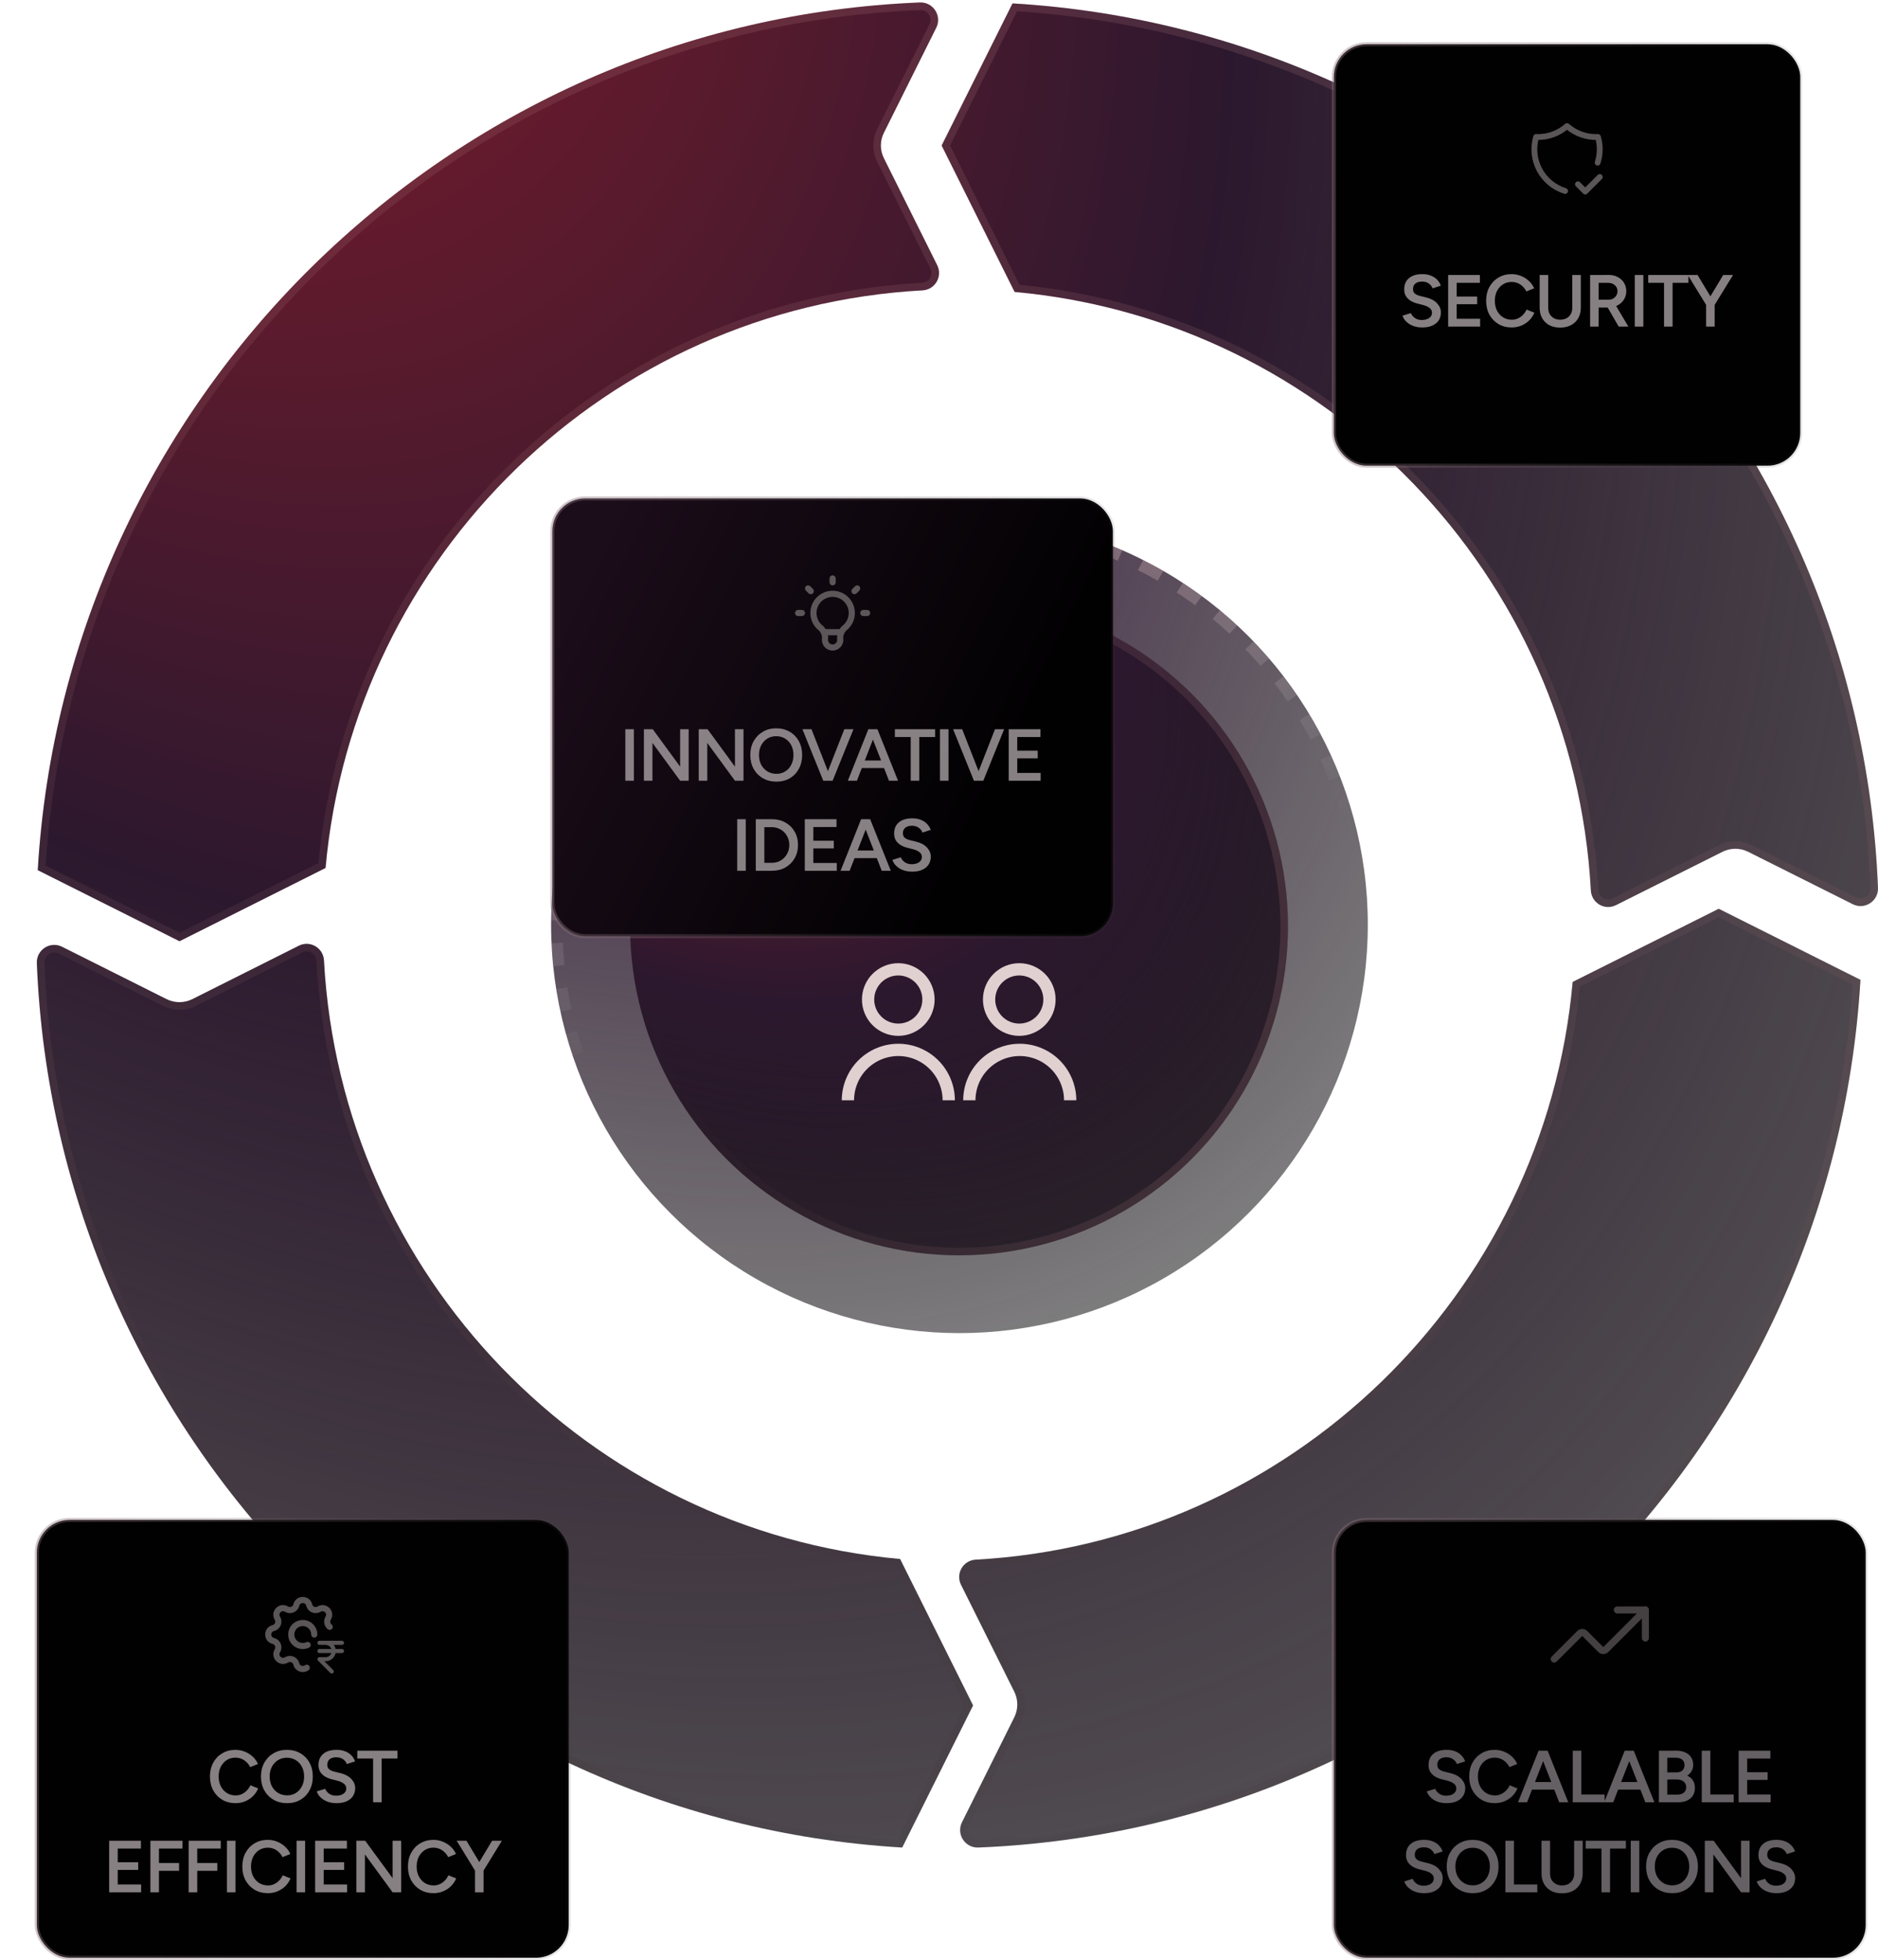 <svg width="459" height="479" viewBox="0 0 459 479" fill="none" xmlns="http://www.w3.org/2000/svg">
<path d="M79.568 212.129C86.412 135.768 148.566 75.149 225.482 70.959C228.538 70.792 230.427 67.56 229.059 64.815L216.045 38.702C215.039 36.71 215.039 34.39 216.045 32.422L228.826 6.779C230.275 3.871 228.07 0.476 224.829 0.606C109.352 5.248 16.006 97.459 9.227 212.667L43.873 230.033L79.568 212.129Z" fill="url(#paint0_radial_10109_7032)"/>
<path d="M219.995 381.008C143.804 374.148 83.358 311.82 79.178 234.71C79.012 231.647 75.786 229.751 73.049 231.124L47.002 244.189C45.015 245.173 42.701 245.173 40.714 244.189L15.161 231.382C12.261 229.927 8.872 232.14 9.004 235.389C13.658 351.131 105.614 444.708 220.509 451.528L237.832 416.795L219.995 381.008Z" fill="url(#paint1_radial_10109_7032)"/>
<path d="M247.979 71.35L248.003 71.35C324.172 78.234 384.64 140.542 388.82 217.629C388.986 220.693 392.21 222.587 394.948 221.215L420.996 208.169C422.968 207.181 425.288 207.181 427.26 208.169L452.839 220.982C455.739 222.435 459.126 220.224 458.996 216.975C454.366 101.208 362.386 7.628 247.467 0.832L230.144 35.565L247.979 71.35Z" fill="url(#paint2_radial_10109_7032)"/>
<path d="M384.373 239.977L384.373 240.002C377.506 316.362 315.354 376.982 238.46 381.172C235.404 381.339 233.515 384.571 234.883 387.315L247.896 413.429C248.882 415.406 248.882 417.732 247.896 419.709L235.116 445.352C233.666 448.259 235.872 451.654 239.112 451.525C354.589 446.882 447.935 354.671 454.714 239.464L420.069 222.098L384.373 239.977Z" fill="url(#paint3_radial_10109_7032)"/>
<path d="M47.414 245.019L47.418 245.017L73.464 231.952C75.597 230.883 78.123 232.354 78.253 234.76C82.448 312.155 142.989 374.748 219.397 381.884L236.797 416.795L219.954 450.566C105.82 443.48 14.557 350.415 9.929 235.351L9.929 235.351C9.826 232.797 12.486 231.076 14.746 232.21L14.746 232.21L40.299 245.017L40.303 245.019C42.549 246.132 45.167 246.132 47.414 245.019ZM247.896 419.709L248.725 420.122C249.84 417.885 249.84 415.253 248.725 413.016L247.896 413.429L248.725 413.015L235.712 386.902C234.642 384.756 236.118 382.228 238.51 382.097C315.703 377.891 378.122 317.159 385.251 240.574L420.068 223.134L453.753 240.018C446.709 354.469 353.87 445.984 239.075 450.599C236.536 450.701 234.811 448.04 235.945 445.765L248.725 420.122L247.896 419.709ZM389.745 217.579C385.549 140.198 324.973 77.621 248.577 70.472L231.179 35.565L248.022 1.794C362.18 8.856 453.467 101.925 458.071 217.012C458.173 219.567 455.514 221.286 453.254 220.154L427.675 207.341L427.26 208.169L427.675 207.341C425.442 206.222 422.814 206.222 420.581 207.341L394.533 220.387C392.4 221.456 389.875 219.985 389.745 217.579ZM225.431 70.034C148.225 74.24 85.809 134.959 78.693 211.532L43.873 228.997L10.189 212.112C17.232 97.662 110.071 6.146 224.866 1.532C227.405 1.43 229.131 4.09 227.997 6.366L215.22 32C215.22 32.001 215.219 32.002 215.218 32.004C214.079 34.237 214.081 36.867 215.218 39.118C215.218 39.119 215.218 39.119 215.218 39.12L228.23 65.228C229.3 67.375 227.824 69.903 225.431 70.034Z" stroke="url(#paint4_radial_10109_7032)" stroke-opacity="0.5" stroke-width="1.853"/>
<g filter="url(#filter0_b_10109_7032)">
<circle cx="234.499" cy="226" r="99.805" fill="url(#paint5_radial_10109_7032)" fill-opacity="0.8"/>
<circle cx="234.499" cy="226" r="98.418" stroke="url(#paint6_radial_10109_7032)" stroke-width="2.772" stroke-dasharray="5.54 5.54"/>
</g>
<circle cx="234.398" cy="226.398" r="80.398" fill="url(#paint7_radial_10109_7032)"/>
<circle cx="234.398" cy="226.398" r="79.472" stroke="url(#paint8_radial_10109_7032)" stroke-opacity="0.5" stroke-width="1.853"/>
<path d="M228.246 198.746V211.05H240.551V198.746H228.246ZM238.09 208.589H230.707V201.207H238.09V208.589Z" fill="#E0D0D0"/>
<path d="M251.625 201.207V198.746H246.703V195.054C246.703 194.402 246.444 193.776 245.982 193.314C245.521 192.853 244.895 192.593 244.242 192.593H240.551V187.671H238.09V192.593H230.707V187.671H228.246V192.593H224.555C223.902 192.593 223.276 192.853 222.815 193.314C222.353 193.776 222.094 194.402 222.094 195.054V198.746H217.172V201.207H222.094V208.589H217.172V211.05H222.094V214.742C222.094 215.394 222.353 216.02 222.815 216.482C223.276 216.943 223.902 217.203 224.555 217.203H228.246V222.125H230.707V217.203H238.09V222.125H240.551V217.203H244.242C244.895 217.203 245.521 216.943 245.982 216.482C246.444 216.02 246.703 215.394 246.703 214.742V211.05H251.625V208.589H246.703V201.207H251.625ZM244.242 214.742H224.555V195.054H244.242V214.742Z" fill="#E0D0D0"/>
<path d="M207.237 268.898C207.244 265.635 208.543 262.508 210.85 260.201C213.157 257.894 216.284 256.595 219.547 256.588C222.814 256.588 225.948 257.884 228.26 260.192C230.573 262.5 231.875 265.631 231.882 268.898" stroke="#E0D0D0" stroke-width="3" stroke-miterlimit="10"/>
<path d="M212.167 244.279C212.167 246.236 212.944 248.113 214.328 249.497C215.712 250.881 217.59 251.659 219.547 251.659C221.505 251.659 223.382 250.881 224.766 249.497C226.15 248.113 226.928 246.236 226.928 244.279C226.928 242.321 226.15 240.444 224.766 239.06C223.382 237.676 221.505 236.898 219.547 236.898C217.59 236.898 215.712 237.676 214.328 239.06C212.944 240.444 212.167 242.321 212.167 244.279Z" stroke="#E0D0D0" stroke-width="3" stroke-miterlimit="10"/>
<path d="M236.915 268.898C236.921 265.631 238.224 262.5 240.537 260.192C242.849 257.884 245.983 256.588 249.25 256.588C252.513 256.595 255.64 257.894 257.947 260.201C260.254 262.508 261.553 265.635 261.559 268.898" stroke="#E0D0D0" stroke-width="3" stroke-miterlimit="10"/>
<path d="M241.74 244.279C241.74 246.236 242.517 248.113 243.901 249.497C245.286 250.881 247.163 251.659 249.12 251.659C251.078 251.659 252.955 250.881 254.339 249.497C255.723 248.113 256.501 246.236 256.501 244.279C256.501 242.321 255.723 240.444 254.339 239.06C252.955 237.676 251.078 236.898 249.12 236.898C247.163 236.898 245.286 237.676 243.901 239.06C242.517 240.444 241.74 242.321 241.74 244.279Z" stroke="#E0D0D0" stroke-width="3" stroke-miterlimit="10"/>
<rect x="326" y="371.465" width="130" height="107" rx="8" fill="#020102"/>
<rect x="326" y="371.465" width="130" height="107" rx="8" stroke="url(#paint9_linear_10109_7032)" stroke-opacity="0.4"/>
<g opacity="0.6">
<path d="M395.286 393.465H402.143V400.322" stroke="#706A6C" stroke-width="1.714" stroke-linecap="round" stroke-linejoin="round"/>
<path d="M402.143 393.465L392.457 403.151C392.297 403.308 392.082 403.396 391.857 403.396C391.633 403.396 391.418 403.308 391.257 403.151L387.315 399.208C387.154 399.051 386.939 398.963 386.715 398.963C386.49 398.963 386.275 399.051 386.115 399.208L379.857 405.465" stroke="#706A6C" stroke-width="1.714" stroke-linecap="round" stroke-linejoin="round"/>
<path d="M353.577 440.681C352.917 440.681 352.311 440.603 351.759 440.447C351.219 440.291 350.739 440.075 350.319 439.799C349.911 439.523 349.569 439.217 349.293 438.881C349.029 438.533 348.843 438.173 348.735 437.801L350.787 437.171C350.943 437.615 351.249 438.005 351.705 438.341C352.161 438.677 352.725 438.851 353.397 438.863C354.177 438.863 354.795 438.701 355.251 438.377C355.707 438.053 355.935 437.627 355.935 437.099C355.935 436.619 355.743 436.229 355.359 435.929C354.975 435.617 354.459 435.377 353.811 435.209L352.263 434.813C351.675 434.657 351.141 434.429 350.661 434.129C350.193 433.829 349.821 433.451 349.545 432.995C349.281 432.539 349.149 431.999 349.149 431.375C349.149 430.199 349.533 429.287 350.301 428.639C351.069 427.979 352.167 427.649 353.595 427.649C354.399 427.649 355.101 427.775 355.701 428.027C356.313 428.267 356.817 428.603 357.213 429.035C357.609 429.455 357.903 429.935 358.095 430.475L356.079 431.123C355.899 430.643 355.587 430.247 355.143 429.935C354.699 429.623 354.147 429.467 353.487 429.467C352.803 429.467 352.263 429.629 351.867 429.953C351.483 430.277 351.291 430.727 351.291 431.303C351.291 431.771 351.441 432.137 351.741 432.401C352.053 432.653 352.473 432.845 353.001 432.977L354.549 433.355C355.677 433.631 356.553 434.105 357.177 434.777C357.801 435.449 358.113 436.193 358.113 437.009C358.113 437.729 357.939 438.365 357.591 438.917C357.243 439.469 356.727 439.901 356.043 440.213C355.371 440.525 354.549 440.681 353.577 440.681ZM365.337 440.681C364.125 440.681 363.045 440.405 362.097 439.853C361.161 439.289 360.423 438.521 359.883 437.549C359.355 436.565 359.091 435.437 359.091 434.165C359.091 432.893 359.355 431.771 359.883 430.799C360.423 429.815 361.161 429.047 362.097 428.495C363.033 427.931 364.107 427.649 365.319 427.649C366.135 427.649 366.903 427.799 367.623 428.099C368.343 428.387 368.979 428.789 369.531 429.305C370.095 429.821 370.527 430.421 370.827 431.105L368.919 431.879C368.703 431.423 368.409 431.021 368.037 430.673C367.677 430.313 367.263 430.037 366.795 429.845C366.327 429.653 365.835 429.557 365.319 429.557C364.527 429.557 363.819 429.755 363.195 430.151C362.583 430.547 362.097 431.093 361.737 431.789C361.389 432.473 361.215 433.265 361.215 434.165C361.215 435.065 361.389 435.863 361.737 436.559C362.097 437.255 362.589 437.801 363.213 438.197C363.849 438.593 364.569 438.791 365.373 438.791C365.901 438.791 366.393 438.689 366.849 438.485C367.317 438.269 367.731 437.975 368.091 437.603C368.463 437.231 368.757 436.799 368.973 436.307L370.881 437.081C370.581 437.789 370.155 438.419 369.603 438.971C369.051 439.511 368.409 439.931 367.677 440.231C366.945 440.531 366.165 440.681 365.337 440.681ZM381.081 440.465L376.167 427.865H378.255L383.295 440.465H381.081ZM371.019 440.465L376.041 427.865H378.147L373.233 440.465H371.019ZM373.377 437.369V435.515H380.919V437.369H373.377ZM384.397 440.465V427.865H386.485V440.465H384.397ZM385.855 440.465V438.557H392.191V440.465H385.855ZM402.132 440.465L397.218 427.865H399.306L404.346 440.465H402.132ZM392.07 440.465L397.092 427.865H399.198L394.284 440.465H392.07ZM394.428 437.369V435.515H401.97V437.369H394.428ZM406.474 440.465V438.593H409.984C410.644 438.593 411.166 438.431 411.55 438.107C411.934 437.783 412.126 437.345 412.126 436.793C412.126 436.193 411.91 435.725 411.478 435.389C411.058 435.041 410.464 434.873 409.696 434.885H406.474V433.229L408.652 433.265C409.792 433.265 410.782 433.397 411.622 433.661C412.462 433.913 413.11 434.309 413.566 434.849C414.022 435.389 414.25 436.085 414.25 436.937C414.25 437.681 414.082 438.317 413.746 438.845C413.41 439.373 412.936 439.775 412.324 440.051C411.712 440.327 410.986 440.465 410.146 440.465H406.474ZM405.448 440.465V427.865H407.5V440.465H405.448ZM406.42 434.975V433.157H409.786C410.386 433.157 410.854 433.001 411.19 432.689C411.538 432.365 411.712 431.921 411.712 431.357C411.712 430.781 411.514 430.337 411.118 430.025C410.734 429.713 410.194 429.563 409.498 429.575H406.42V427.883L409.606 427.847C410.47 427.847 411.214 427.985 411.838 428.261C412.474 428.525 412.966 428.921 413.314 429.449C413.662 429.965 413.836 430.613 413.836 431.393C413.836 432.053 413.632 432.647 413.224 433.175C412.828 433.691 412.258 434.099 411.514 434.399C410.782 434.699 409.918 434.849 408.922 434.849L406.42 434.975ZM415.929 440.465V427.865H418.017V440.465H415.929ZM417.387 440.465V438.557H423.723V440.465H417.387ZM424.934 440.465V427.865H427.022V440.465H424.934ZM426.59 440.465V438.557H432.746V440.465H426.59ZM426.59 434.993V433.121H432.026V434.993H426.59ZM426.59 429.773V427.865H432.692V429.773H426.59ZM348.072 462.681C347.412 462.681 346.806 462.603 346.254 462.447C345.714 462.291 345.234 462.075 344.814 461.799C344.406 461.523 344.064 461.217 343.788 460.881C343.524 460.533 343.338 460.173 343.23 459.801L345.282 459.171C345.438 459.615 345.744 460.005 346.2 460.341C346.656 460.677 347.22 460.851 347.892 460.863C348.672 460.863 349.29 460.701 349.746 460.377C350.202 460.053 350.43 459.627 350.43 459.099C350.43 458.619 350.238 458.229 349.854 457.929C349.47 457.617 348.954 457.377 348.306 457.209L346.758 456.813C346.17 456.657 345.636 456.429 345.156 456.129C344.688 455.829 344.316 455.451 344.04 454.995C343.776 454.539 343.644 453.999 343.644 453.375C343.644 452.199 344.028 451.287 344.796 450.639C345.564 449.979 346.662 449.649 348.09 449.649C348.894 449.649 349.596 449.775 350.196 450.027C350.808 450.267 351.312 450.603 351.708 451.035C352.104 451.455 352.398 451.935 352.59 452.475L350.574 453.123C350.394 452.643 350.082 452.247 349.638 451.935C349.194 451.623 348.642 451.467 347.982 451.467C347.298 451.467 346.758 451.629 346.362 451.953C345.978 452.277 345.786 452.727 345.786 453.303C345.786 453.771 345.936 454.137 346.236 454.401C346.548 454.653 346.968 454.845 347.496 454.977L349.044 455.355C350.172 455.631 351.048 456.105 351.672 456.777C352.296 457.449 352.608 458.193 352.608 459.009C352.608 459.729 352.434 460.365 352.086 460.917C351.738 461.469 351.222 461.901 350.538 462.213C349.866 462.525 349.044 462.681 348.072 462.681ZM359.977 462.681C358.729 462.681 357.625 462.405 356.665 461.853C355.705 461.301 354.949 460.533 354.397 459.549C353.857 458.565 353.587 457.437 353.587 456.165C353.587 454.893 353.857 453.771 354.397 452.799C354.949 451.815 355.699 451.047 356.647 450.495C357.595 449.931 358.687 449.649 359.923 449.649C361.171 449.649 362.269 449.931 363.217 450.495C364.177 451.047 364.921 451.815 365.449 452.799C365.989 453.771 366.259 454.893 366.259 456.165C366.259 457.437 365.989 458.565 365.449 459.549C364.921 460.533 364.183 461.301 363.235 461.853C362.299 462.405 361.213 462.681 359.977 462.681ZM359.977 460.773C360.793 460.773 361.513 460.575 362.137 460.179C362.761 459.783 363.247 459.243 363.595 458.559C363.955 457.863 364.135 457.065 364.135 456.165C364.135 455.277 363.955 454.485 363.595 453.789C363.235 453.093 362.737 452.553 362.101 452.169C361.477 451.773 360.751 451.575 359.923 451.575C359.107 451.575 358.381 451.773 357.745 452.169C357.121 452.553 356.623 453.093 356.251 453.789C355.891 454.473 355.711 455.265 355.711 456.165C355.711 457.065 355.891 457.863 356.251 458.559C356.623 459.243 357.127 459.783 357.763 460.179C358.411 460.575 359.149 460.773 359.977 460.773ZM367.936 462.465V449.865H370.024V462.465H367.936ZM369.394 462.465V460.557H375.73V462.465H369.394ZM381.747 462.717C380.751 462.717 379.875 462.519 379.119 462.123C378.375 461.715 377.793 461.145 377.373 460.413C376.965 459.681 376.761 458.829 376.761 457.857H378.849C378.849 458.445 378.969 458.961 379.209 459.405C379.461 459.837 379.809 460.179 380.253 460.431C380.697 460.671 381.207 460.791 381.783 460.791C382.371 460.791 382.887 460.671 383.331 460.431C383.787 460.179 384.135 459.837 384.375 459.405C384.615 458.961 384.735 458.445 384.735 457.857H386.823C386.823 458.829 386.613 459.681 386.193 460.413C385.785 461.145 385.197 461.715 384.429 462.123C383.673 462.519 382.779 462.717 381.747 462.717ZM376.761 457.857V449.865H378.849V457.857H376.761ZM384.735 457.857V449.865H386.823V457.857H384.735ZM391.421 462.465V450.909H393.509V462.465H391.421ZM387.551 451.773V449.865H397.379V451.773H387.551ZM398.572 462.465V449.865H400.66V462.465H398.572ZM408.71 462.681C407.462 462.681 406.358 462.405 405.398 461.853C404.438 461.301 403.682 460.533 403.13 459.549C402.59 458.565 402.32 457.437 402.32 456.165C402.32 454.893 402.59 453.771 403.13 452.799C403.682 451.815 404.432 451.047 405.38 450.495C406.328 449.931 407.42 449.649 408.656 449.649C409.904 449.649 411.002 449.931 411.95 450.495C412.91 451.047 413.654 451.815 414.182 452.799C414.722 453.771 414.992 454.893 414.992 456.165C414.992 457.437 414.722 458.565 414.182 459.549C413.654 460.533 412.916 461.301 411.968 461.853C411.032 462.405 409.946 462.681 408.71 462.681ZM408.71 460.773C409.526 460.773 410.246 460.575 410.87 460.179C411.494 459.783 411.98 459.243 412.328 458.559C412.688 457.863 412.868 457.065 412.868 456.165C412.868 455.277 412.688 454.485 412.328 453.789C411.968 453.093 411.47 452.553 410.834 452.169C410.21 451.773 409.484 451.575 408.656 451.575C407.84 451.575 407.114 451.773 406.478 452.169C405.854 452.553 405.356 453.093 404.984 453.789C404.624 454.473 404.444 455.265 404.444 456.165C404.444 457.065 404.624 457.863 404.984 458.559C405.356 459.243 405.86 459.783 406.496 460.179C407.144 460.575 407.882 460.773 408.71 460.773ZM425.526 462.465L417.156 451.017L418.83 449.865L427.182 461.277L425.526 462.465ZM416.67 462.465V449.865H418.83L418.758 451.665V462.465H416.67ZM425.526 462.465V449.865H427.614V462.465H425.526ZM434.209 462.681C433.549 462.681 432.943 462.603 432.391 462.447C431.851 462.291 431.371 462.075 430.951 461.799C430.543 461.523 430.201 461.217 429.925 460.881C429.661 460.533 429.475 460.173 429.367 459.801L431.419 459.171C431.575 459.615 431.881 460.005 432.337 460.341C432.793 460.677 433.357 460.851 434.029 460.863C434.809 460.863 435.427 460.701 435.883 460.377C436.339 460.053 436.567 459.627 436.567 459.099C436.567 458.619 436.375 458.229 435.991 457.929C435.607 457.617 435.091 457.377 434.443 457.209L432.895 456.813C432.307 456.657 431.773 456.429 431.293 456.129C430.825 455.829 430.453 455.451 430.177 454.995C429.913 454.539 429.781 453.999 429.781 453.375C429.781 452.199 430.165 451.287 430.933 450.639C431.701 449.979 432.799 449.649 434.227 449.649C435.031 449.649 435.733 449.775 436.333 450.027C436.945 450.267 437.449 450.603 437.845 451.035C438.241 451.455 438.535 451.935 438.727 452.475L436.711 453.123C436.531 452.643 436.219 452.247 435.775 451.935C435.331 451.623 434.779 451.467 434.119 451.467C433.435 451.467 432.895 451.629 432.499 451.953C432.115 452.277 431.923 452.727 431.923 453.303C431.923 453.771 432.073 454.137 432.373 454.401C432.685 454.653 433.105 454.845 433.633 454.977L435.181 455.355C436.309 455.631 437.185 456.105 437.809 456.777C438.433 457.449 438.745 458.193 438.745 459.009C438.745 459.729 438.571 460.365 438.223 460.917C437.875 461.469 437.359 461.901 436.675 462.213C436.003 462.525 435.181 462.681 434.209 462.681Z" fill="#A7A0A3"/>
</g>
<rect x="326" y="10.812" width="114" height="103" rx="8" fill="#020102"/>
<rect x="326" y="10.812" width="114" height="103" rx="8" stroke="url(#paint10_linear_10109_7032)" stroke-opacity="0.4"/>
<g opacity="0.8">
<path d="M382.52 46.675C379.844 45.846 377.602 43.996 376.278 41.527C374.954 39.058 374.655 36.167 375.445 33.479C378.214 33.605 380.924 32.649 383 30.812C385.077 32.649 387.786 33.605 390.556 33.479C391.159 35.531 391.131 37.718 390.476 39.754" stroke="#706A6C" stroke-width="1.422" stroke-linecap="round" stroke-linejoin="round"/>
<path d="M385.667 45.034L387.445 46.812L391 43.256" stroke="#706A6C" stroke-width="1.422" stroke-linecap="round" stroke-linejoin="round"/>
<path d="M347.634 80.028C346.974 80.028 346.368 79.951 345.816 79.794C345.276 79.638 344.796 79.422 344.376 79.147C343.968 78.871 343.626 78.564 343.35 78.228C343.086 77.88 342.9 77.52 342.792 77.148L344.844 76.519C345 76.963 345.306 77.353 345.762 77.689C346.218 78.025 346.782 78.198 347.454 78.21C348.234 78.21 348.852 78.049 349.308 77.725C349.764 77.4 349.992 76.975 349.992 76.447C349.992 75.966 349.8 75.576 349.416 75.276C349.032 74.965 348.516 74.725 347.868 74.556L346.32 74.16C345.732 74.004 345.198 73.776 344.718 73.477C344.25 73.177 343.878 72.799 343.602 72.343C343.338 71.886 343.206 71.347 343.206 70.722C343.206 69.546 343.59 68.635 344.358 67.987C345.126 67.326 346.224 66.996 347.652 66.996C348.456 66.996 349.158 67.123 349.758 67.374C350.37 67.615 350.874 67.951 351.27 68.382C351.666 68.802 351.96 69.282 352.152 69.823L350.136 70.471C349.956 69.99 349.644 69.594 349.2 69.282C348.756 68.971 348.204 68.814 347.544 68.814C346.86 68.814 346.32 68.977 345.924 69.3C345.54 69.624 345.348 70.075 345.348 70.65C345.348 71.118 345.498 71.484 345.798 71.749C346.11 72.001 346.53 72.192 347.058 72.325L348.606 72.703C349.734 72.978 350.61 73.453 351.234 74.124C351.858 74.796 352.17 75.54 352.17 76.356C352.17 77.076 351.996 77.713 351.648 78.264C351.3 78.817 350.784 79.249 350.1 79.561C349.428 79.873 348.606 80.028 347.634 80.028ZM353.94 79.812V67.213H356.028V79.812H353.94ZM355.596 79.812V77.904H361.752V79.812H355.596ZM355.596 74.341V72.469H361.032V74.341H355.596ZM355.596 69.121V67.213H361.698V69.121H355.596ZM369.472 80.028C368.26 80.028 367.18 79.752 366.232 79.201C365.296 78.636 364.558 77.868 364.018 76.897C363.49 75.912 363.226 74.784 363.226 73.513C363.226 72.24 363.49 71.118 364.018 70.147C364.558 69.162 365.296 68.394 366.232 67.843C367.168 67.278 368.242 66.996 369.454 66.996C370.27 66.996 371.038 67.147 371.758 67.447C372.478 67.734 373.114 68.136 373.666 68.653C374.23 69.168 374.662 69.769 374.962 70.453L373.054 71.227C372.838 70.77 372.544 70.368 372.172 70.02C371.812 69.66 371.398 69.385 370.93 69.192C370.462 69.001 369.97 68.904 369.454 68.904C368.662 68.904 367.954 69.103 367.33 69.499C366.718 69.894 366.232 70.441 365.872 71.136C365.524 71.82 365.35 72.612 365.35 73.513C365.35 74.412 365.524 75.21 365.872 75.906C366.232 76.603 366.724 77.148 367.348 77.544C367.984 77.941 368.704 78.138 369.508 78.138C370.036 78.138 370.528 78.037 370.984 77.832C371.452 77.617 371.866 77.323 372.226 76.951C372.598 76.579 372.892 76.147 373.108 75.654L375.016 76.428C374.716 77.136 374.29 77.766 373.738 78.319C373.186 78.859 372.544 79.278 371.812 79.579C371.08 79.879 370.3 80.028 369.472 80.028ZM381.291 80.064C380.295 80.064 379.419 79.867 378.663 79.471C377.919 79.062 377.337 78.493 376.917 77.76C376.509 77.028 376.305 76.177 376.305 75.204H378.393C378.393 75.793 378.513 76.308 378.753 76.752C379.005 77.184 379.353 77.526 379.797 77.778C380.241 78.019 380.751 78.138 381.327 78.138C381.915 78.138 382.431 78.019 382.875 77.778C383.331 77.526 383.679 77.184 383.919 76.752C384.159 76.308 384.279 75.793 384.279 75.204H386.367C386.367 76.177 386.157 77.028 385.737 77.76C385.329 78.493 384.741 79.062 383.973 79.471C383.217 79.867 382.323 80.064 381.291 80.064ZM376.305 75.204V67.213H378.393V75.204H376.305ZM384.279 75.204V67.213H386.367V75.204H384.279ZM390.527 75.168V73.243H393.173C393.581 73.243 393.941 73.153 394.253 72.972C394.577 72.793 394.835 72.546 395.027 72.234C395.231 71.922 395.333 71.569 395.333 71.172C395.333 70.573 395.117 70.081 394.685 69.697C394.253 69.312 393.695 69.121 393.011 69.121H390.527V67.213L393.083 67.195C393.947 67.183 394.709 67.35 395.369 67.698C396.029 68.034 396.545 68.502 396.917 69.103C397.289 69.703 397.475 70.392 397.475 71.172C397.475 71.953 397.277 72.642 396.881 73.243C396.497 73.843 395.963 74.317 395.279 74.665C394.595 75.001 393.821 75.168 392.957 75.168H390.527ZM388.637 79.812V67.213H390.725V79.812H388.637ZM395.621 79.812L392.669 74.701L394.289 73.585L397.979 79.812H395.621ZM399.558 79.812V67.213H401.646V79.812H399.558ZM406.708 79.812V68.257H408.796V79.812H406.708ZM402.838 69.121V67.213H412.666V69.121H402.838ZM419.025 74.593L417.099 73.981L421.167 67.213H423.561L419.025 74.593ZM416.991 79.812V73.764H419.079V79.812H416.991ZM417.045 74.593L412.509 67.213H414.903L418.971 73.981L417.045 74.593Z" fill="#A7A0A3"/>
</g>
<rect x="9" y="371.465" width="130" height="107" rx="8" fill="#020102"/>
<rect x="9" y="371.465" width="130" height="107" rx="8" stroke="url(#paint11_linear_10109_7032)" stroke-opacity="0.4"/>
<g opacity="0.8">
<path d="M74.973 407.589C74.127 408.213 72.73 407.905 72.43 406.668C72.37 406.42 72.252 406.191 72.087 405.997C71.921 405.804 71.713 405.652 71.478 405.555C71.242 405.458 70.988 405.417 70.734 405.437C70.48 405.457 70.235 405.536 70.017 405.668C68.571 406.55 66.914 404.894 67.796 403.446C67.928 403.229 68.007 402.984 68.027 402.73C68.046 402.477 68.006 402.222 67.909 401.987C67.811 401.752 67.66 401.544 67.467 401.378C67.274 401.213 67.044 401.095 66.797 401.035C65.151 400.636 65.151 398.294 66.797 397.895C67.044 397.835 67.274 397.717 67.468 397.552C67.661 397.386 67.812 397.177 67.91 396.942C68.007 396.707 68.048 396.453 68.028 396.199C68.008 395.945 67.929 395.7 67.797 395.482C66.915 394.036 68.571 392.379 70.018 393.26C70.956 393.83 72.171 393.326 72.43 392.262C72.829 390.616 75.171 390.616 75.57 392.262C75.63 392.509 75.748 392.739 75.913 392.932C76.079 393.126 76.287 393.277 76.522 393.375C76.758 393.472 77.012 393.513 77.266 393.493C77.52 393.473 77.765 393.394 77.983 393.261C79.429 392.38 81.086 394.036 80.204 395.483C79.999 395.82 79.924 396.22 79.994 396.608C80.063 396.997 80.272 397.346 80.581 397.591" stroke="#706A6C" stroke-width="1.5" stroke-linecap="round" stroke-linejoin="round"/>
<path d="M76.812 399.465C76.812 398.856 76.615 398.264 76.249 397.777C75.883 397.29 75.369 396.935 74.784 396.765C74.2 396.595 73.576 396.62 73.006 396.835C72.436 397.05 71.952 397.444 71.626 397.959C71.299 398.473 71.148 399.079 71.196 399.686C71.244 400.293 71.487 400.868 71.89 401.325C72.292 401.782 72.832 402.096 73.429 402.22C74.025 402.343 74.645 402.27 75.196 402.011" stroke="#706A6C" stroke-width="1.5" stroke-linecap="round" stroke-linejoin="round"/>
<path d="M83.578 401.5H78.078H79.578C80.109 401.5 80.617 401.711 80.992 402.086C81.367 402.461 81.578 402.97 81.578 403.5C81.578 404.03 81.367 404.539 80.992 404.914C80.617 405.289 80.109 405.5 79.578 405.5H78.078L81.078 408.5" stroke="#706A6C" stroke-linecap="round" stroke-linejoin="round"/>
<path d="M78.078 403.5H83.578" stroke="#706A6C" stroke-linecap="round" stroke-linejoin="round"/>
<path d="M57.562 440.681C56.35 440.681 55.27 440.405 54.322 439.853C53.386 439.289 52.648 438.521 52.108 437.549C51.58 436.565 51.316 435.437 51.316 434.165C51.316 432.893 51.58 431.771 52.108 430.799C52.648 429.815 53.386 429.047 54.322 428.495C55.258 427.931 56.332 427.649 57.544 427.649C58.36 427.649 59.128 427.799 59.848 428.099C60.568 428.387 61.204 428.789 61.756 429.305C62.32 429.821 62.752 430.421 63.052 431.105L61.144 431.879C60.928 431.423 60.634 431.021 60.262 430.673C59.902 430.313 59.488 430.037 59.02 429.845C58.552 429.653 58.06 429.557 57.544 429.557C56.752 429.557 56.044 429.755 55.42 430.151C54.808 430.547 54.322 431.093 53.962 431.789C53.614 432.473 53.44 433.265 53.44 434.165C53.44 435.065 53.614 435.863 53.962 436.559C54.322 437.255 54.814 437.801 55.438 438.197C56.074 438.593 56.794 438.791 57.598 438.791C58.126 438.791 58.618 438.689 59.074 438.485C59.542 438.269 59.956 437.975 60.316 437.603C60.688 437.231 60.982 436.799 61.198 436.307L63.106 437.081C62.806 437.789 62.38 438.419 61.828 438.971C61.276 439.511 60.634 439.931 59.902 440.231C59.17 440.531 58.39 440.681 57.562 440.681ZM70.174 440.681C68.925 440.681 67.822 440.405 66.862 439.853C65.901 439.301 65.145 438.533 64.594 437.549C64.053 436.565 63.783 435.437 63.783 434.165C63.783 432.893 64.053 431.771 64.594 430.799C65.145 429.815 65.895 429.047 66.844 428.495C67.791 427.931 68.883 427.649 70.12 427.649C71.368 427.649 72.466 427.931 73.413 428.495C74.374 429.047 75.118 429.815 75.645 430.799C76.186 431.771 76.456 432.893 76.456 434.165C76.456 435.437 76.186 436.565 75.645 437.549C75.118 438.533 74.379 439.301 73.431 439.853C72.496 440.405 71.409 440.681 70.174 440.681ZM70.174 438.773C70.99 438.773 71.71 438.575 72.334 438.179C72.957 437.783 73.444 437.243 73.791 436.559C74.151 435.863 74.332 435.065 74.332 434.165C74.332 433.277 74.151 432.485 73.791 431.789C73.431 431.093 72.933 430.553 72.297 430.169C71.674 429.773 70.948 429.575 70.12 429.575C69.303 429.575 68.578 429.773 67.942 430.169C67.317 430.553 66.82 431.093 66.448 431.789C66.088 432.473 65.907 433.265 65.907 434.165C65.907 435.065 66.088 435.863 66.448 436.559C66.82 437.243 67.323 437.783 67.96 438.179C68.608 438.575 69.346 438.773 70.174 438.773ZM82.273 440.681C81.613 440.681 81.007 440.603 80.455 440.447C79.915 440.291 79.435 440.075 79.015 439.799C78.607 439.523 78.265 439.217 77.989 438.881C77.725 438.533 77.539 438.173 77.431 437.801L79.483 437.171C79.639 437.615 79.945 438.005 80.401 438.341C80.857 438.677 81.421 438.851 82.093 438.863C82.873 438.863 83.491 438.701 83.947 438.377C84.403 438.053 84.631 437.627 84.631 437.099C84.631 436.619 84.439 436.229 84.055 435.929C83.671 435.617 83.155 435.377 82.507 435.209L80.959 434.813C80.371 434.657 79.837 434.429 79.357 434.129C78.889 433.829 78.517 433.451 78.241 432.995C77.977 432.539 77.845 431.999 77.845 431.375C77.845 430.199 78.229 429.287 78.997 428.639C79.765 427.979 80.863 427.649 82.291 427.649C83.095 427.649 83.797 427.775 84.397 428.027C85.009 428.267 85.513 428.603 85.909 429.035C86.305 429.455 86.599 429.935 86.791 430.475L84.775 431.123C84.595 430.643 84.283 430.247 83.839 429.935C83.395 429.623 82.843 429.467 82.183 429.467C81.499 429.467 80.959 429.629 80.563 429.953C80.179 430.277 79.987 430.727 79.987 431.303C79.987 431.771 80.137 432.137 80.437 432.401C80.749 432.653 81.169 432.845 81.697 432.977L83.245 433.355C84.373 433.631 85.249 434.105 85.873 434.777C86.497 435.449 86.809 436.193 86.809 437.009C86.809 437.729 86.635 438.365 86.287 438.917C85.939 439.469 85.423 439.901 84.739 440.213C84.067 440.525 83.245 440.681 82.273 440.681ZM91.189 440.465V428.909H93.278V440.465H91.189ZM87.32 429.773V427.865H97.147V429.773H87.32ZM26.684 462.465V449.865H28.772V462.465H26.684ZM28.34 462.465V460.557H34.496V462.465H28.34ZM28.34 456.993V455.121H33.776V456.993H28.34ZM28.34 451.773V449.865H34.442V451.773H28.34ZM36.761 462.465V449.865H38.849V462.465H36.761ZM38.489 457.209V455.301H43.763V457.209H38.489ZM38.489 451.773V449.865H44.591V451.773H38.489ZM46.117 462.465V449.865H48.205V462.465H46.117ZM47.845 457.209V455.301H53.119V457.209H47.845ZM47.845 451.773V449.865H53.947V451.773H47.845ZM55.474 462.465V449.865H57.562V462.465H55.474ZM65.468 462.681C64.256 462.681 63.176 462.405 62.228 461.853C61.292 461.289 60.554 460.521 60.014 459.549C59.486 458.565 59.222 457.437 59.222 456.165C59.222 454.893 59.486 453.771 60.014 452.799C60.554 451.815 61.292 451.047 62.228 450.495C63.164 449.931 64.238 449.649 65.45 449.649C66.266 449.649 67.034 449.799 67.754 450.099C68.474 450.387 69.11 450.789 69.662 451.305C70.226 451.821 70.658 452.421 70.958 453.105L69.05 453.879C68.834 453.423 68.54 453.021 68.168 452.673C67.808 452.313 67.394 452.037 66.926 451.845C66.458 451.653 65.966 451.557 65.45 451.557C64.658 451.557 63.95 451.755 63.326 452.151C62.714 452.547 62.228 453.093 61.868 453.789C61.52 454.473 61.346 455.265 61.346 456.165C61.346 457.065 61.52 457.863 61.868 458.559C62.228 459.255 62.72 459.801 63.344 460.197C63.98 460.593 64.7 460.791 65.504 460.791C66.032 460.791 66.524 460.689 66.98 460.485C67.448 460.269 67.862 459.975 68.222 459.603C68.594 459.231 68.888 458.799 69.104 458.307L71.012 459.081C70.712 459.789 70.286 460.419 69.734 460.971C69.182 461.511 68.54 461.931 67.808 462.231C67.076 462.531 66.296 462.681 65.468 462.681ZM72.482 462.465V449.865H74.57V462.465H72.482ZM77.022 462.465V449.865H79.11V462.465H77.022ZM78.678 462.465V460.557H84.834V462.465H78.678ZM78.678 456.993V455.121H84.114V456.993H78.678ZM78.678 451.773V449.865H84.78V451.773H78.678ZM95.955 462.465L87.585 451.017L89.259 449.865L97.611 461.277L95.955 462.465ZM87.099 462.465V449.865H89.259L89.187 451.665V462.465H87.099ZM95.955 462.465V449.865H98.043V462.465H95.955ZM105.953 462.681C104.741 462.681 103.661 462.405 102.713 461.853C101.777 461.289 101.039 460.521 100.499 459.549C99.971 458.565 99.707 457.437 99.707 456.165C99.707 454.893 99.971 453.771 100.499 452.799C101.039 451.815 101.777 451.047 102.713 450.495C103.649 449.931 104.723 449.649 105.935 449.649C106.751 449.649 107.519 449.799 108.239 450.099C108.959 450.387 109.595 450.789 110.147 451.305C110.711 451.821 111.143 452.421 111.443 453.105L109.535 453.879C109.319 453.423 109.025 453.021 108.653 452.673C108.293 452.313 107.879 452.037 107.411 451.845C106.943 451.653 106.451 451.557 105.935 451.557C105.143 451.557 104.435 451.755 103.811 452.151C103.199 452.547 102.713 453.093 102.353 453.789C102.005 454.473 101.831 455.265 101.831 456.165C101.831 457.065 102.005 457.863 102.353 458.559C102.713 459.255 103.205 459.801 103.829 460.197C104.465 460.593 105.185 460.791 105.989 460.791C106.517 460.791 107.009 460.689 107.465 460.485C107.933 460.269 108.347 459.975 108.707 459.603C109.079 459.231 109.373 458.799 109.589 458.307L111.497 459.081C111.197 459.789 110.771 460.419 110.219 460.971C109.667 461.511 109.025 461.931 108.293 462.231C107.561 462.531 106.781 462.681 105.953 462.681ZM118.132 457.245L116.206 456.633L120.274 449.865H122.668L118.132 457.245ZM116.098 462.465V456.417H118.186V462.465H116.098ZM116.152 457.245L111.616 449.865H114.01L118.078 456.633L116.152 457.245Z" fill="#A7A0A3"/>
</g>
<g filter="url(#filter1_dddd_10109_7032)">
<rect x="9" y="10.812" width="137" height="107" rx="8" fill="url(#paint12_linear_10109_7032)"/>
<rect x="9" y="10.812" width="137" height="107" rx="8" stroke="url(#paint13_linear_10109_7032)" stroke-opacity="0.4"/>
<g opacity="0.8">
<path d="M69.062 38.812H70M77.5 30.375V31.312M85 38.812H85.938M71.5 32.812L72.156 33.469M83.5 32.812L82.844 33.469" stroke="#706A6C" stroke-width="1.5" stroke-linecap="round" stroke-linejoin="round"/>
<path d="M74.688 42.562C73.9 41.972 73.319 41.149 73.026 40.21C72.732 39.271 72.742 38.264 73.053 37.33C73.364 36.397 73.961 35.585 74.759 35.01C75.557 34.434 76.516 34.125 77.5 34.125C78.484 34.125 79.443 34.434 80.241 35.01C81.039 35.585 81.636 36.397 81.947 37.33C82.258 38.264 82.268 39.271 81.974 40.21C81.681 41.149 81.1 41.972 80.312 42.562C79.947 42.925 79.671 43.368 79.508 43.857C79.345 44.345 79.3 44.865 79.375 45.375C79.375 45.872 79.177 46.349 78.826 46.701C78.474 47.053 77.997 47.25 77.5 47.25C77.003 47.25 76.526 47.053 76.174 46.701C75.823 46.349 75.625 45.872 75.625 45.375C75.7 44.865 75.655 44.345 75.492 43.857C75.329 43.368 75.053 42.925 74.688 42.562Z" stroke="#706A6C" stroke-width="1.5" stroke-linecap="round" stroke-linejoin="round"/>
<path d="M75.344 43.5H79.656" stroke="#706A6C" stroke-width="1.5" stroke-linecap="round" stroke-linejoin="round"/>
<path d="M26.835 79.812V67.213H28.923V79.812H26.835ZM40.231 79.812L31.861 68.365L33.535 67.213L41.887 78.624L40.231 79.812ZM31.375 79.812V67.213H33.535L33.463 69.013V79.812H31.375ZM40.231 79.812V67.213H42.319V79.812H40.231ZM53.631 79.812L45.261 68.365L46.935 67.213L55.287 78.624L53.631 79.812ZM44.775 79.812V67.213H46.935L46.863 69.013V79.812H44.775ZM53.631 79.812V67.213H55.719V79.812H53.631ZM63.772 80.028C62.524 80.028 61.42 79.752 60.46 79.201C59.5 78.648 58.744 77.88 58.192 76.897C57.652 75.912 57.382 74.784 57.382 73.513C57.382 72.24 57.652 71.118 58.192 70.147C58.744 69.162 59.494 68.394 60.442 67.843C61.39 67.278 62.482 66.996 63.718 66.996C64.966 66.996 66.064 67.278 67.012 67.843C67.972 68.394 68.716 69.162 69.244 70.147C69.784 71.118 70.054 72.24 70.054 73.513C70.054 74.784 69.784 75.912 69.244 76.897C68.716 77.88 67.978 78.648 67.03 79.201C66.094 79.752 65.008 80.028 63.772 80.028ZM63.772 78.121C64.588 78.121 65.308 77.922 65.932 77.526C66.556 77.13 67.042 76.591 67.39 75.906C67.75 75.21 67.93 74.412 67.93 73.513C67.93 72.624 67.75 71.832 67.39 71.136C67.03 70.441 66.532 69.9 65.896 69.516C65.272 69.121 64.546 68.922 63.718 68.922C62.902 68.922 62.176 69.121 61.54 69.516C60.916 69.9 60.418 70.441 60.046 71.136C59.686 71.82 59.506 72.612 59.506 73.513C59.506 74.412 59.686 75.21 60.046 75.906C60.418 76.591 60.922 77.13 61.558 77.526C62.206 77.922 62.944 78.121 63.772 78.121ZM75.428 79.812L80.361 67.213H82.593L77.499 79.812H75.428ZM75.213 79.812L70.118 67.213H72.332L77.264 79.812H75.213ZM91.277 79.812L86.363 67.213H88.451L93.491 79.812H91.277ZM81.215 79.812L86.237 67.213H88.343L83.429 79.812H81.215ZM83.573 76.716V74.862H91.115V76.716H83.573ZM96.588 79.812V68.257H98.676V79.812H96.588ZM92.718 69.121V67.213H102.546V69.121H92.718ZM103.739 79.812V67.213H105.827V79.812H103.739ZM112.257 79.812L117.189 67.213H119.421L114.327 79.812H112.257ZM112.041 79.812L106.947 67.213H109.161L114.093 79.812H112.041ZM120.536 79.812V67.213H122.624V79.812H120.536ZM122.192 79.812V77.904H128.348V79.812H122.192ZM122.192 74.341V72.469H127.628V74.341H122.192ZM122.192 69.121V67.213H128.294V69.121H122.192ZM54.181 101.812V89.213H56.269V101.812H54.181ZM62.681 101.812V99.868C63.27 99.868 63.822 99.76 64.338 99.544C64.853 99.317 65.303 99.004 65.688 98.609C66.072 98.213 66.371 97.751 66.588 97.222C66.803 96.695 66.912 96.124 66.912 95.513C66.912 94.9 66.803 94.331 66.588 93.802C66.371 93.275 66.072 92.812 65.688 92.416C65.303 92.02 64.853 91.715 64.338 91.499C63.822 91.27 63.27 91.156 62.681 91.156V89.213C63.917 89.213 65.01 89.483 65.957 90.022C66.918 90.55 67.668 91.288 68.207 92.237C68.76 93.184 69.035 94.276 69.035 95.513C69.035 96.737 68.76 97.823 68.207 98.77C67.668 99.719 66.918 100.462 65.957 101.002C65.01 101.542 63.917 101.812 62.681 101.812ZM60.072 101.812V99.868H62.681V101.812H60.072ZM58.721 101.812V89.213H60.809V101.812H58.721ZM60.072 91.156V89.213H62.681V91.156H60.072ZM70.697 101.812V89.213H72.785V101.812H70.697ZM72.353 101.812V99.904H78.509V101.812H72.353ZM72.353 96.341V94.469H77.789V96.341H72.353ZM72.353 91.121V89.213H78.455V91.121H72.353ZM89.504 101.812L84.59 89.213H86.678L91.718 101.812H89.504ZM79.442 101.812L84.464 89.213H86.57L81.656 101.812H79.442ZM81.8 98.716V96.862H89.342V98.716H81.8ZM96.96 102.029C96.3 102.029 95.694 101.951 95.142 101.794C94.602 101.638 94.122 101.422 93.702 101.146C93.294 100.87 92.952 100.564 92.676 100.228C92.412 99.88 92.226 99.52 92.118 99.148L94.17 98.519C94.326 98.963 94.632 99.353 95.088 99.689C95.544 100.024 96.108 100.198 96.78 100.21C97.56 100.21 98.178 100.048 98.634 99.725C99.09 99.4 99.318 98.975 99.318 98.447C99.318 97.966 99.126 97.576 98.742 97.276C98.358 96.965 97.842 96.725 97.194 96.556L95.646 96.16C95.058 96.004 94.524 95.776 94.044 95.477C93.576 95.177 93.204 94.799 92.928 94.343C92.664 93.886 92.532 93.347 92.532 92.722C92.532 91.546 92.916 90.635 93.684 89.987C94.452 89.326 95.55 88.996 96.978 88.996C97.782 88.996 98.484 89.123 99.084 89.374C99.696 89.615 100.2 89.951 100.596 90.382C100.992 90.802 101.286 91.282 101.478 91.823L99.462 92.471C99.282 91.99 98.97 91.594 98.526 91.282C98.082 90.971 97.53 90.814 96.87 90.814C96.186 90.814 95.646 90.977 95.25 91.3C94.866 91.624 94.674 92.075 94.674 92.65C94.674 93.118 94.824 93.484 95.124 93.749C95.436 94.001 95.856 94.192 96.384 94.325L97.932 94.703C99.06 94.978 99.936 95.453 100.56 96.124C101.184 96.796 101.496 97.54 101.496 98.356C101.496 99.076 101.322 99.713 100.974 100.264C100.626 100.816 100.11 101.248 99.426 101.56C98.754 101.872 97.932 102.029 96.96 102.029Z" fill="#A7A0A3"/>
</g>
</g>
<defs>
<filter id="filter0_b_10109_7032" x="-264.523" y="-273.022" width="998.045" height="998.045" filterUnits="userSpaceOnUse" color-interpolation-filters="sRGB">
<feFlood flood-opacity="0" result="BackgroundImageFix"/>
<feGaussianBlur in="BackgroundImageFix" stdDeviation="199.609"/>
<feComposite in2="SourceAlpha" operator="in" result="effect1_backgroundBlur_10109_7032"/>
<feBlend mode="normal" in="SourceGraphic" in2="effect1_backgroundBlur_10109_7032" result="shape"/>
</filter>
<filter id="filter1_dddd_10109_7032" x="0.5" y="2.312" width="249" height="211" filterUnits="userSpaceOnUse" color-interpolation-filters="sRGB">
<feFlood flood-opacity="0" result="BackgroundImageFix"/>
<feColorMatrix in="SourceAlpha" type="matrix" values="0 0 0 0 0 0 0 0 0 0 0 0 0 0 0 0 0 0 127 0" result="hardAlpha"/>
<feOffset dx="4" dy="4"/>
<feGaussianBlur stdDeviation="6"/>
<feColorMatrix type="matrix" values="0 0 0 0 0 0 0 0 0 0 0 0 0 0 0 0 0 0 0.24 0"/>
<feBlend mode="normal" in2="BackgroundImageFix" result="effect1_dropShadow_10109_7032"/>
<feColorMatrix in="SourceAlpha" type="matrix" values="0 0 0 0 0 0 0 0 0 0 0 0 0 0 0 0 0 0 127 0" result="hardAlpha"/>
<feOffset dx="17" dy="15"/>
<feGaussianBlur stdDeviation="11"/>
<feColorMatrix type="matrix" values="0 0 0 0 0 0 0 0 0 0 0 0 0 0 0 0 0 0 0.21 0"/>
<feBlend mode="normal" in2="effect1_dropShadow_10109_7032" result="effect2_dropShadow_10109_7032"/>
<feColorMatrix in="SourceAlpha" type="matrix" values="0 0 0 0 0 0 0 0 0 0 0 0 0 0 0 0 0 0 127 0" result="hardAlpha"/>
<feOffset dx="38" dy="33"/>
<feGaussianBlur stdDeviation="15"/>
<feColorMatrix type="matrix" values="0 0 0 0 0 0 0 0 0 0 0 0 0 0 0 0 0 0 0.12 0"/>
<feBlend mode="normal" in2="effect2_dropShadow_10109_7032" result="effect3_dropShadow_10109_7032"/>
<feColorMatrix in="SourceAlpha" type="matrix" values="0 0 0 0 0 0 0 0 0 0 0 0 0 0 0 0 0 0 127 0" result="hardAlpha"/>
<feOffset dx="67" dy="59"/>
<feGaussianBlur stdDeviation="18"/>
<feColorMatrix type="matrix" values="0 0 0 0 0 0 0 0 0 0 0 0 0 0 0 0 0 0 0.04 0"/>
<feBlend mode="normal" in2="effect3_dropShadow_10109_7032" result="effect4_dropShadow_10109_7032"/>
<feBlend mode="normal" in="SourceGraphic" in2="effect4_dropShadow_10109_7032" result="shape"/>
</filter>
<radialGradient id="paint0_radial_10109_7032" cx="0" cy="0" r="1" gradientUnits="userSpaceOnUse" gradientTransform="translate(-12.98 -144.11) rotate(55.884) scale(952.388 601.51)">
<stop stop-color="#CE0D10"/>
<stop offset="0.048" stop-color="#C60E13"/>
<stop offset="0.195" stop-color="#6F1B2D"/>
<stop offset="0.43" stop-color="#2C182E"/>
<stop offset="0.752" stop-color="#080408" stop-opacity="0.672"/>
<stop offset="1" stop-opacity="0.6"/>
</radialGradient>
<radialGradient id="paint1_radial_10109_7032" cx="0" cy="0" r="1" gradientUnits="userSpaceOnUse" gradientTransform="translate(-12.98 -144.11) rotate(55.884) scale(952.388 601.51)">
<stop stop-color="#CE0D10"/>
<stop offset="0.048" stop-color="#C60E13"/>
<stop offset="0.195" stop-color="#6F1B2D"/>
<stop offset="0.43" stop-color="#2C182E"/>
<stop offset="0.752" stop-color="#080408" stop-opacity="0.672"/>
<stop offset="1" stop-opacity="0.6"/>
</radialGradient>
<radialGradient id="paint2_radial_10109_7032" cx="0" cy="0" r="1" gradientUnits="userSpaceOnUse" gradientTransform="translate(-12.98 -144.11) rotate(55.884) scale(952.388 601.51)">
<stop stop-color="#CE0D10"/>
<stop offset="0.048" stop-color="#C60E13"/>
<stop offset="0.195" stop-color="#6F1B2D"/>
<stop offset="0.43" stop-color="#2C182E"/>
<stop offset="0.752" stop-color="#080408" stop-opacity="0.672"/>
<stop offset="1" stop-opacity="0.6"/>
</radialGradient>
<radialGradient id="paint3_radial_10109_7032" cx="0" cy="0" r="1" gradientUnits="userSpaceOnUse" gradientTransform="translate(-12.98 -144.11) rotate(55.884) scale(952.388 601.51)">
<stop stop-color="#CE0D10"/>
<stop offset="0.048" stop-color="#C60E13"/>
<stop offset="0.195" stop-color="#6F1B2D"/>
<stop offset="0.43" stop-color="#2C182E"/>
<stop offset="0.752" stop-color="#080408" stop-opacity="0.672"/>
<stop offset="1" stop-opacity="0.6"/>
</radialGradient>
<radialGradient id="paint4_radial_10109_7032" cx="0" cy="0" r="1" gradientUnits="userSpaceOnUse" gradientTransform="translate(326.565 -1042.23) rotate(89.706) scale(1556.6 2509.64)">
<stop offset="0.045" stop-color="#D00507"/>
<stop offset="0.265" stop-color="#E2282A"/>
<stop offset="0.405" stop-color="#DE6568"/>
<stop offset="0.482" stop-color="#DA989B" stop-opacity="0.5"/>
<stop offset="0.855" stop-color="#825B5D" stop-opacity="0.299"/>
<stop offset="0.897" stop-color="#5A3F40" stop-opacity="0.207"/>
<stop offset="1" stop-opacity="0"/>
</radialGradient>
<radialGradient id="paint5_radial_10109_7032" cx="0" cy="0" r="1" gradientUnits="userSpaceOnUse" gradientTransform="translate(76.498 -23.283) rotate(56.722) scale(497.897 314.862)">
<stop stop-color="#CE0D10"/>
<stop offset="0.048" stop-color="#C60E13"/>
<stop offset="0.195" stop-color="#6F1B2D"/>
<stop offset="0.542" stop-color="#2C182E"/>
<stop offset="0.825" stop-opacity="0.6"/>
</radialGradient>
<radialGradient id="paint6_radial_10109_7032" cx="0" cy="0" r="1" gradientUnits="userSpaceOnUse" gradientTransform="translate(45.593 -238.963) rotate(73.104) scale(510.043 824.556)">
<stop offset="0.045" stop-color="#D00507"/>
<stop offset="0.265" stop-color="#E2282A"/>
<stop offset="0.405" stop-color="#DE6568"/>
<stop offset="0.715" stop-color="#DA989B" stop-opacity="0.5"/>
<stop offset="1" stop-color="white" stop-opacity="0"/>
</radialGradient>
<radialGradient id="paint7_radial_10109_7032" cx="0" cy="0" r="1" gradientUnits="userSpaceOnUse" gradientTransform="translate(139.384 105.922) rotate(47.281) scale(376.95 238.255)">
<stop stop-color="#CE0D10"/>
<stop offset="0.048" stop-color="#C60E13"/>
<stop offset="0.195" stop-color="#6F1B2D"/>
<stop offset="0.43" stop-color="#2C182E"/>
<stop offset="0.752" stop-color="#080408" stop-opacity="0.672"/>
<stop offset="1" stop-opacity="0.6"/>
</radialGradient>
<radialGradient id="paint8_radial_10109_7032" cx="0" cy="0" r="1" gradientUnits="userSpaceOnUse" gradientTransform="translate(686.66 259.474) rotate(179.705) scale(555.068 896.758)">
<stop offset="0.045" stop-color="#D00507"/>
<stop offset="0.265" stop-color="#E2282A"/>
<stop offset="0.405" stop-color="#DE6568"/>
<stop offset="0.482" stop-color="#DA989B" stop-opacity="0.5"/>
<stop offset="0.855" stop-color="#825B5D" stop-opacity="0.299"/>
<stop offset="0.897" stop-color="#5A3F40" stop-opacity="0.207"/>
<stop offset="1" stop-opacity="0"/>
</radialGradient>
<linearGradient id="paint9_linear_10109_7032" x1="326" y1="424.965" x2="456" y2="424.965" gradientUnits="userSpaceOnUse">
<stop stop-color="#8B727A"/>
<stop offset="1" stop-color="#403B3D" stop-opacity="0.3"/>
</linearGradient>
<linearGradient id="paint10_linear_10109_7032" x1="326" y1="62.312" x2="440" y2="62.312" gradientUnits="userSpaceOnUse">
<stop stop-color="#8B727A"/>
<stop offset="1" stop-color="#403B3D" stop-opacity="0.3"/>
</linearGradient>
<linearGradient id="paint11_linear_10109_7032" x1="9" y1="424.965" x2="139" y2="424.965" gradientUnits="userSpaceOnUse">
<stop stop-color="#8B727A"/>
<stop offset="1" stop-color="#403B3D" stop-opacity="0.3"/>
</linearGradient>
<linearGradient id="paint12_linear_10109_7032" x1="132.214" y1="50.295" x2="-76.391" y2="-53.592" gradientUnits="userSpaceOnUse">
<stop stop-color="#020102"/>
<stop offset="0.482" stop-color="#1B0D1A"/>
</linearGradient>
<linearGradient id="paint13_linear_10109_7032" x1="9" y1="64.312" x2="146" y2="64.312" gradientUnits="userSpaceOnUse">
<stop stop-color="#8B727A"/>
<stop offset="1" stop-color="#403B3D" stop-opacity="0.3"/>
</linearGradient>
</defs>
</svg>
